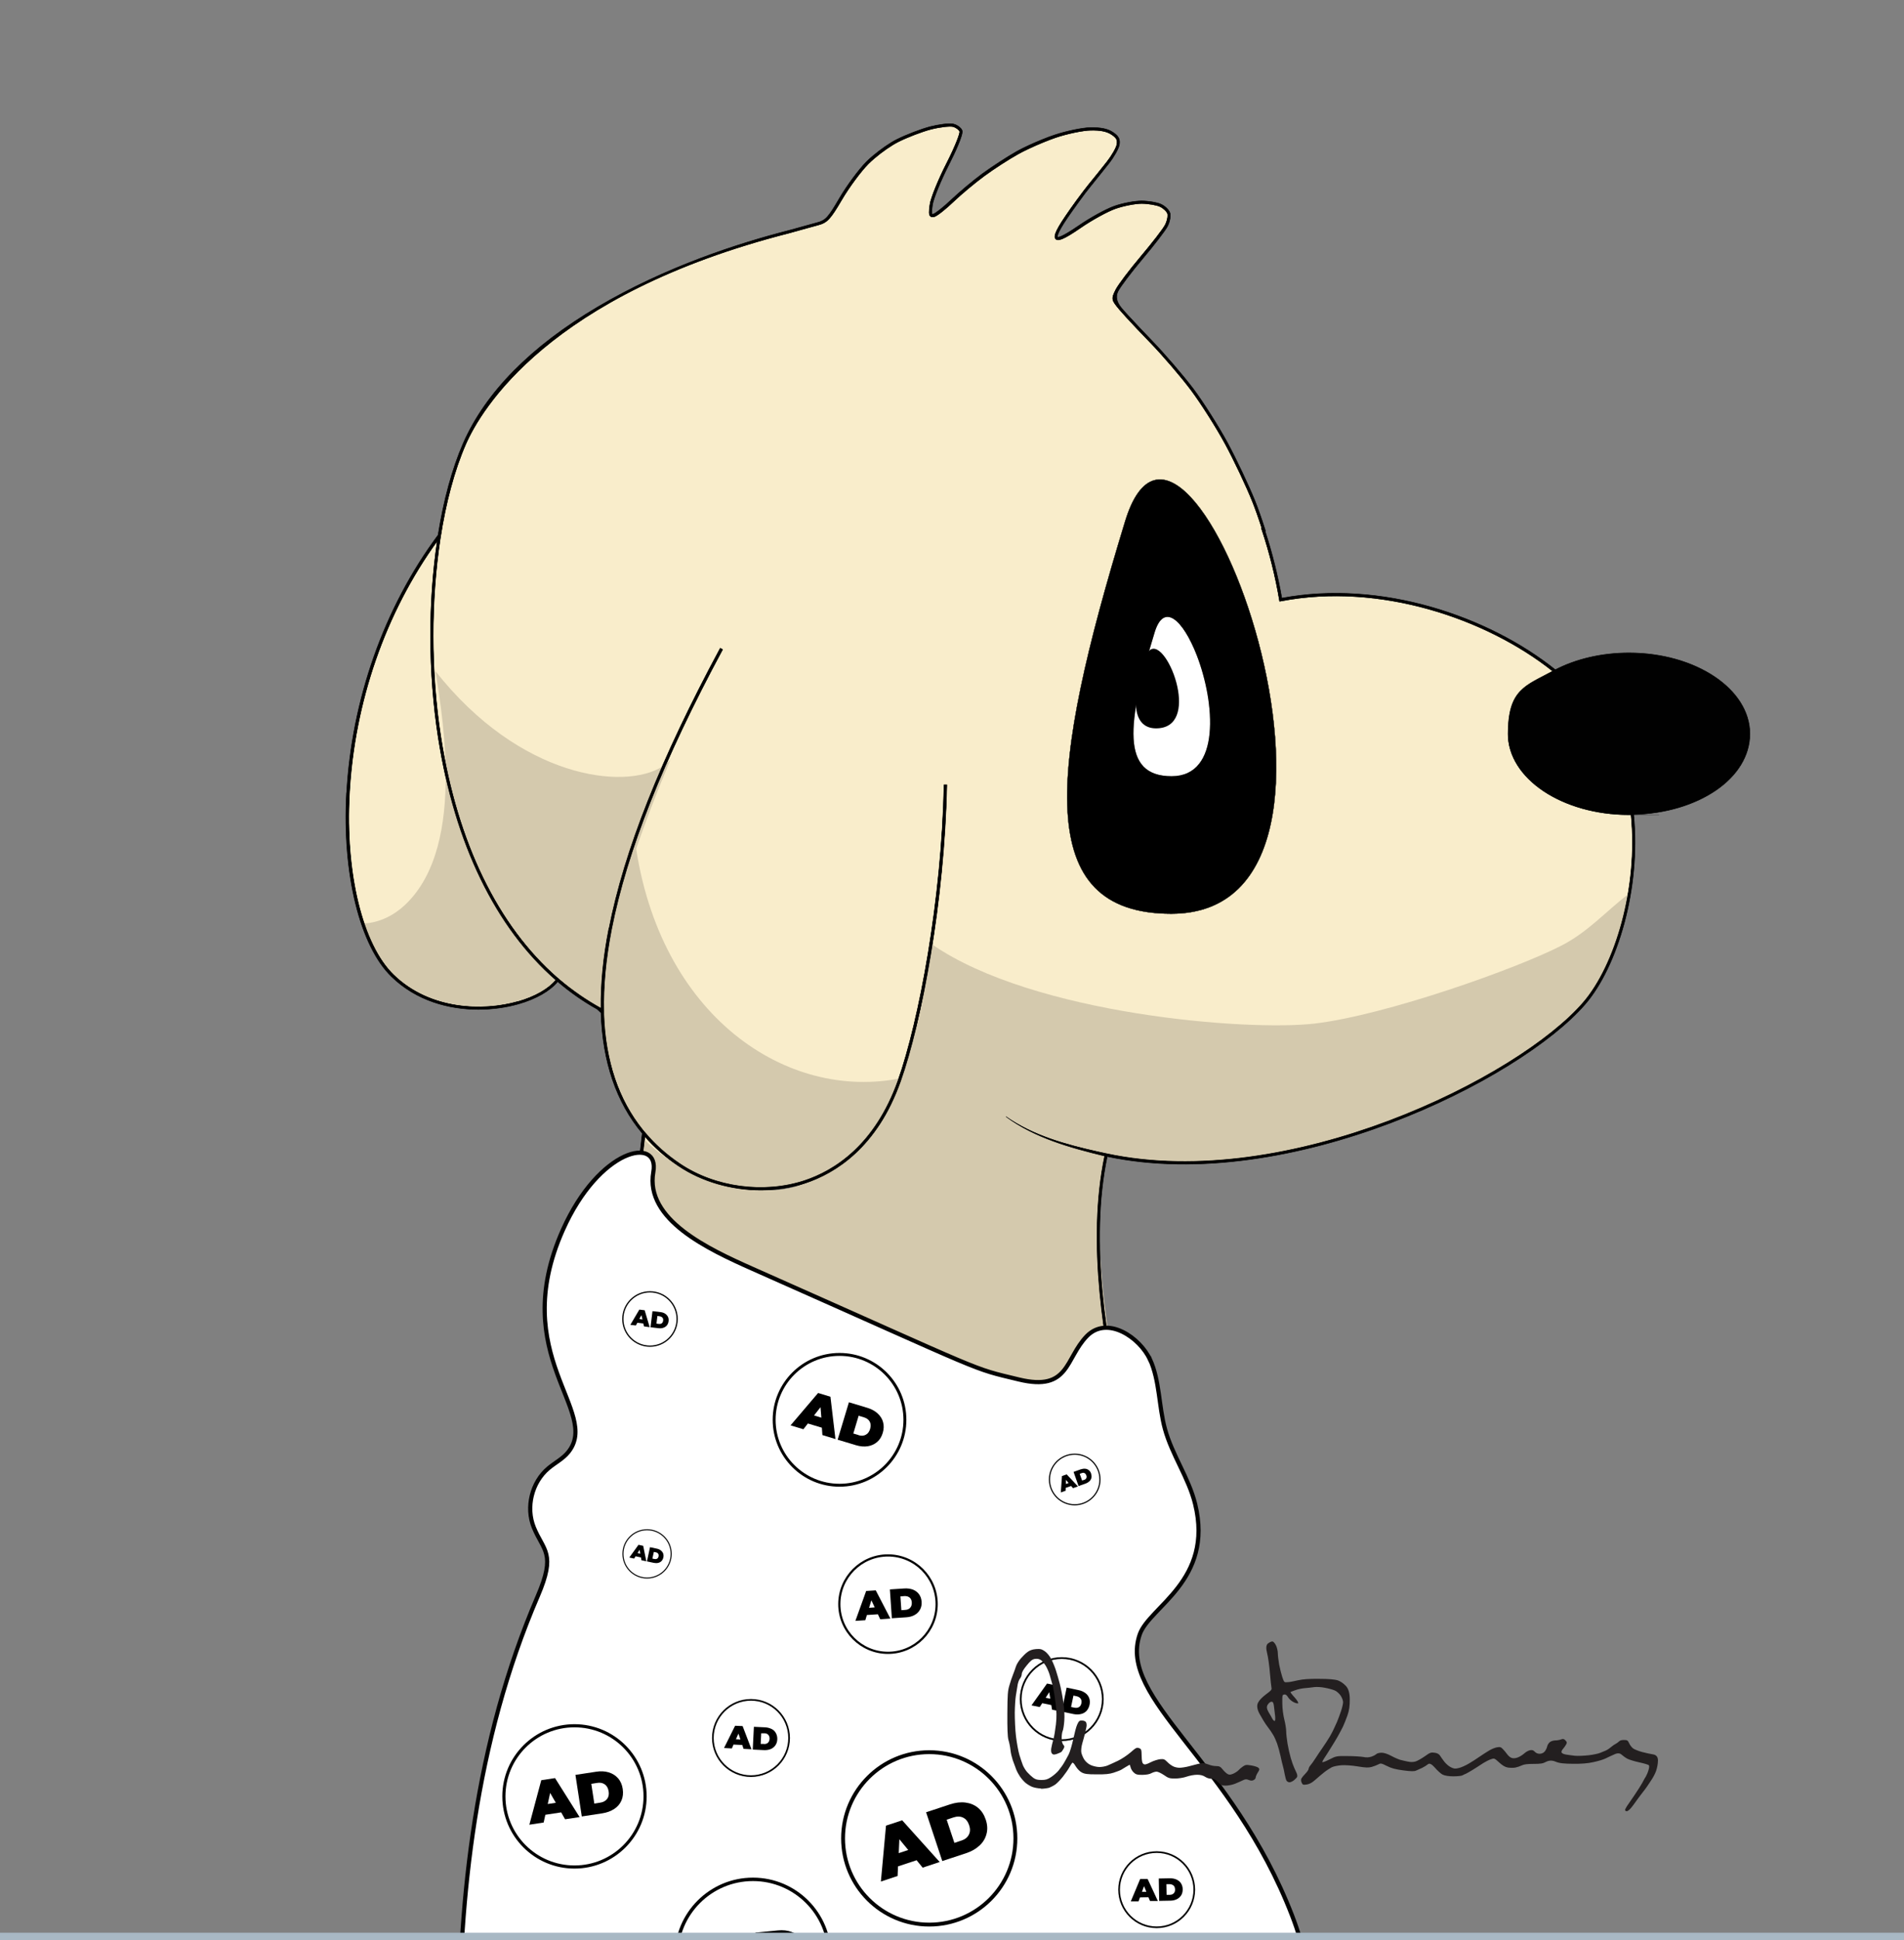 <?xml version="1.0" encoding="UTF-8"?> <svg xmlns="http://www.w3.org/2000/svg" id="Layer_1" version="1.1" viewBox="0 0 1823.2 1856.8"><rect x="0" y="0" width="1823.2" height="1856.8" fill="#808080" stroke="none"/><defs><style> .st0 { stroke-width: 1.8px; } .st0, .st1, .st2, .st3, .st4, .st5, .st6, .st7, .st8, .st9, .st10, .st11, .st12, .st13, .st14, .st15, .st16, .st17, .st18, .st19, .st20, .st21, .st22, .st23, .st24, .st25, .st26, .st27, .st28, .st29, .st30, .st31, .st32, .st33, .st34, .st35, .st36, .st37, .st38, .st39, .st40, .st41, .st42, .st43, .st44, .st45, .st46, .st47, .st48, .st49, .st50, .st51, .st52 { stroke-miterlimit: 10; } .st0, .st1, .st2, .st3, .st4, .st5, .st6, .st7, .st8, .st9, .st10, .st11, .st12, .st13, .st14, .st15, .st16, .st53, .st19, .st20, .st21, .st22, .st23, .st24, .st25, .st26, .st27, .st28, .st29, .st30, .st31, .st32, .st33, .st34, .st35, .st36, .st37, .st38, .st39, .st40, .st41, .st42, .st43, .st44, .st45, .st46, .st47, .st48, .st49, .st50, .st51, .st52 { fill: #fff; } .st0, .st1, .st2, .st3, .st4, .st5, .st6, .st7, .st8, .st9, .st10, .st11, .st12, .st13, .st14, .st15, .st16, .st19, .st20, .st21, .st22, .st23, .st24, .st25, .st26, .st27, .st28, .st29, .st30, .st31, .st32, .st33, .st34, .st35, .st36, .st37, .st38, .st39, .st40, .st41, .st42, .st43, .st44, .st45, .st46, .st47, .st48, .st49, .st50, .st51, .st52 { stroke: #020202; } .st1 { stroke-width: 3.8px; } .st2 { stroke-width: 3.7px; } .st3 { stroke-width: 3.7px; } .st4 { stroke-width: 3px; } .st5 { stroke-width: 2.5px; } .st6 { stroke-width: 2.5px; } .st7 { stroke-width: 2.4px; } .st8 { stroke-width: 2.4px; } .st9 { stroke-width: 2.4px; } .st10 { stroke-width: 3.3px; } .st11 { stroke-width: 4px; } .st12 { stroke-width: 2.8px; } .st13 { stroke-width: 2.7px; } .st14 { stroke-width: 2.7px; } .st15 { stroke-width: 3.4px; } .st16 { stroke-width: 3.5px; } .st17 { fill: #010101; stroke-width: .5px; } .st17, .st18 { stroke: #000; } .st54 { fill: #231f20; fill-rule: evenodd; } .st55 { fill: #d4c9ad; } .st18 { fill: #f9edcb; stroke-width: .2px; } .st19 { stroke-width: 1.1px; } .st20 { stroke-width: 1.2px; } .st21 { stroke-width: 1.2px; } .st22 { stroke-width: 1.2px; } .st23 { stroke-width: 1.5px; } .st24 { stroke-width: 1.5px; } .st25 { stroke-width: 1.5px; } .st26 { stroke-width: 1.7px; } .st27 { stroke-width: 1.7px; } .st28 { stroke-width: 1.3px; } .st29 { stroke-width: 1.3px; } .st30 { stroke-width: 1.4px; } .st31 { stroke-width: 1.3px; } .st32 { stroke-width: 1.4px; } .st33 { stroke-width: 1px; } .st34 { stroke-width: 1px; } .st35 { stroke-width: 1px; } .st36 { stroke-width: 1.6px; } .st37 { stroke-width: 1.6px; } .st38 { stroke-width: 1.6px; } .st39 { stroke-width: 1.2px; } .st40 { stroke-width: 1.2px; } .st41 { stroke-width: 1.2px; } .st42 { stroke-width: 1.2px; } .st43 { stroke-width: 1.3px; } .st56 { fill: #a8b8c4; } .st44 { stroke-width: 2.1px; } .st45 { stroke-width: 2px; } .st46 { stroke-width: 2.4px; } .st47 { stroke-width: 2.3px; } .st48 { stroke-width: 2.3px; } .st49 { stroke-width: 2.3px; } .st50 { stroke-width: 2.3px; } .st51 { stroke-width: 2.2px; } .st52 { stroke-width: 2.1px; } </style></defs><g><g><path class="st18" d="M334.5,759.8c4.7-87.9,34.5-173.7,84.2-242.2-8.7,58.5-8.8,125.9.9,188.3,15.8,101.7,55.2,182.2,112.6,232.1-7,8.5-19.9,15.9-36.3,20.6-33.1,9.4-84.2,8.4-119.1-25.5-29.8-28.9-46.4-96.9-42.3-173.2Z"></path><path class="st18" d="M422.1,705.5c-9.8-63.1-9.5-131.3-.5-190.1,5.3-34.2,13.5-65.2,24.4-90.2,14.3-32.5,78.7-143.1,309.9-202.1,13-3.6,23.9-6.6,27.5-7.6,8.7-2.4,11.7-5.5,22.7-24.3,6.8-11.6,18.1-27,25.3-34.2,1.7-1.7,3.6-3.5,5.9-5.4,7.3-6.2,16.5-12.6,22.9-15.8,8.7-4.4,22.7-9.7,31.4-12,9.2-2.3,18.3-3.2,20.9-2.5,3.1.8,5.9,3.1,6.5,4.7.4,1.7-3.7,13.3-12.6,30.6-7.9,15.3-15,32.9-15.9,39.2-1,6.7-1.1,9.8.4,11.2,1,1,2.4.8,3.5.6,2.8-.6,11.6-7.8,18.4-14.3,7.6-7.2,20.9-18.3,29.7-24.8,8.8-6.5,23.3-15.9,32.3-20.9,5.8-3.2,15.1-7.6,24.4-11.4,4.4-1.8,8.3-3.2,11.6-4.4,10.9-3.7,25.8-6.8,33.4-7,9.2-.3,15.6,1,20.1,4,4.8,3.2,6,5.3,5.2,9.6-.6,3.3-5,10.9-9.5,16.6-4.6,5.9-12.7,16-18,22.4-2.5,3.1-6.3,8.1-11.1,14.6-4.3,5.9-7.9,10.9-10.5,14.9-11.2,16.4-11.1,20.3-9.4,22,2,2,6.9,1,23.8-10.8,10.7-7.4,25.6-15.6,33.3-18.3,7.6-2.7,18.9-4.9,25.1-4.9s14.1,1.3,17.5,2.9c3.2,1.5,6.6,4.6,7.3,6.8.6,2-.1,6.9-2.3,10.9-2,3.9-12.5,17.4-23.3,30.2-10.9,12.9-21.7,27.2-24,31.8-4.5,8.9-4,9.8,3.5,18.8,2.7,3.2,9.2,10.3,17.3,18.9,4,4.2,8.2,8.6,12.3,12.8,12.1,12.4,29.6,32.9,39.1,45.6,9.5,12.7,24.1,35.7,32.6,51.4,8.5,15.7,20.2,40.6,26.2,55.4,2.5,6.3,5.7,15.2,8.9,25.2h-.5l.6,1.7c7.3,22,12.9,44.5,16.7,67l.2,1.3,1.3-.2c94-18.1,196.3,16.3,260.3,67.1-26.1,14.2-42.8,35.8-42.8,60,0,42.7,51.9,77.4,115.8,77.4s1.3,0,2,0c7.2,70.6-15.5,144.5-45.7,179.6-62.1,72.3-282.6,182.2-456.7,144.9h0c-2.8-.6-5.6-1.2-8.3-1.9-30.8-6.9-61.7-15.4-87.9-33.6,0,0,0,0,0,0,0,0,0,0,0,0,0,0,0,0,0,0,27.7,20.4,61.6,29.7,94.5,37.7-34.5,163.5,65.6,399.4,38.7,334.8,5.1,12.2,9.5,22.8,12.4,31.6-41.1,9.3-159.6,9-271.4-.7-137.5-12-226-33.9-242.7-60.2-10.9-17.1,8.9-207.3,22.7-324.3,9.2,10.6,20,20,32.2,28.3,22.4,15.1,50.7,23.1,78.6,23.1s29.1-2.2,42.6-6.6c29.3-9.7,69-34.4,91.4-97.4,20.3-57.2,42-173,44.3-283.9h-1.3s-1.3,0-1.3,0c-2.2,110.6-23.9,226.1-44.1,283.1-22.1,62.1-61,86.4-89.8,95.8-38.8,12.8-85.5,6.4-119-16.2-12.8-8.6-23.8-18.5-33.3-29.7-.4-.5-.8-1-1.2-1.4-.4-.4-.7-.9-1.1-1.3-23.2-28.8-35.6-65.7-37.3-110.4,0-.5,0-1,0-1.5s0-1,0-1.5c-.6-24,1.8-50.2,7.4-78.6,14.5-74.4,49.3-162,106.3-267.8,0,0,0,0,0,0l-1.1-.6h0s-1.1-.6-1.1-.6c-57.1,106.1-92,194-106.6,268.6-5.4,27.4-7.8,52.8-7.5,76.2-14.1-7.6-27.4-16.9-39.8-27.5-.3-.3-.7-.6-1-.9-.3-.3-.7-.5-1-.8-56.9-49.6-95.9-129.4-111.6-230.5ZM1121.6,874.5c222.3,0,14.9-568.6-44.2-375.6-73.1,239-88.7,375.6,44.2,375.6Z"></path><path class="st18" d="M1121.9,742.9c47.4,0,41.5-70.5,24.1-115.6-6.5-16.8-14.6-30.1-22.2-34.9-7.1-4.5-13.7-1.6-18.1,12.7-26.8,87.7-32.5,137.8,16.2,137.8Z"></path><path class="st18" d="M1127.1,621.9c1-2.7,2.2-4.6,3.5-5.8,8.3-7.3,21.9,13.4,26.5,34.9,4.2,19.6,1,39.8-20.4,39.8s-25.7-25.1-9.7-68.9Z"></path><g><path class="st55" d="M1559,855.9c-7.4,42.8-23.5,80.8-42.7,103.1-32.4,37.8-108.1,85.8-197.8,117.7-.5.2-1,.3-1.5.5-81.3,28.3-173.8,44.5-255.4,27,0,.4,0-.4,0,0-.7-.1-1.3-.3-2-.4h0c-2.8-.6-5.6-1.2-8.4-1.9-30.8-6.9-61.7-15.4-87.9-33.6,13.9,10.2,29.2,17.6,45.3,23.5,16,5.9,32.7,10.2,49.2,14.2-15.1,71.8,5.6,183.3,13.5,235.2h0c-1.2,1.6-2.5,3.4-3.9,5.3-78.7,19-402.4-117.8-441.6-179.5-7-11-11.3-25.3-12.9-39.3h0c1.5-12.8,2.9-25.1,4.2-36.7,11.2,10.7,24,20.1,37.8,27.7,0,0,0,0,0,0,11.2,6.2,23,11.2,35.2,14.8,0,0,0,0,.1,0,32.1,9.5,66.1,8.7,95.4-7.2.7-.4,1.4-.8,2.2-1.2h0c5.5-3.2,10.8-7,15.9-11.4,0,0,0,0,0,0,2-1.8,4-3.6,6-5.5,19.5-19.1,30.2-21.9,43.4-51.1,2.6-5.8,10.5-36,12.9-41.9h0c3.5-8.6,6.7-17.3,9.7-25.9,0,0,0,0,0-.1,8.9-25.6,11.5-63.9,17-85.2,97.3,67.1,302.6,83.2,366.5,75.6,67.9-8.1,193.1-52.4,236.4-74.8,25-12.9,42.4-32.7,63.3-48.8Z"></path><path class="st55" d="M577.6,962.4c3.1,198.7,225.1,239.7,285.7,69.4-109.8,22.7-232.3-59.3-255.1-226-18.2,50.5-31.4,103.1-30.6,156.6Z"></path><path class="st55" d="M532.3,937.5c-7,8.5-19.9,15.9-36.2,20.6-33.1,9.4-84.2,8.4-119.1-25.5-11.4-11.1-20.9-28-28-48.8,14.4-.8,28.2-7.7,38.8-17.7,30.8-29,39.1-77.3,39-123.6,18.9,84.3,55.3,151.3,105.6,195.1Z"></path><path class="st55" d="M642.4,726c-13.8,32.9-24.7,61.5-33.2,86.2-13.7,39.6-21.4,69.4-26,91.3-2.6,12.4-4.1,22.2-5.1,30h0c-1.2,9.1-1.7,15.3-2.2,19.2-1.6,10.9,8.4,26.1-30.8-8.1-2.9-2.5,2.3-1,0,0-3.1-2.4-6.1-4.9-9.1-7.4-.3-.3-.7-.6-1-.9s-.7-.6-1-.8c-52.4-45.6-89.6-116.9-107.4-206.8h0c-1.2-34.1-6.4-65.8-9.5-86.2,80.6,102.2,180.5,114.2,217.1,91.2,1.5-.9,2.8-1.9,4.1-2.9,1.1-.9,2.2-1.9,3.1-2.9l1.2-1.8Z"></path></g><path class="st17" d="M331.9,759.7c4.8-90.1,35.9-178,87.6-247.6,5.3-33.3,13.4-63.4,24.1-87.9,21.4-48.7,64.7-92.6,128.7-130.4,65.3-38.6,135.5-61.1,182.9-73.2,13-3.6,23.9-6.6,27.5-7.6,7.9-2.1,10.5-5,21.1-23.2,6.9-11.8,18.4-27.4,25.7-34.8,1.7-1.7,3.7-3.6,6-5.5,7.6-6.4,16.7-12.8,23.4-16.1,8.8-4.4,23.1-9.9,31.9-12.2,7.9-2,18.3-3.5,22.2-2.5,3.7.9,7.3,3.7,8.3,6.2,1.4,3.5-7.3,22.2-12.7,32.7-7.6,14.9-14.8,32.5-15.7,38.4-.3,2.2-1.2,8.2-.4,8.9,0,0,.2.2,1.2,0,1.7-.4,9.2-6.1,17.2-13.7,7.7-7.3,21.1-18.5,29.9-25,8.9-6.5,23.5-16,32.5-21.1,5.8-3.3,15.3-7.7,24.7-11.5,4.4-1.8,8.4-3.3,11.8-4.4,11.1-3.7,26.4-6.9,34.1-7.1,9.8-.2,16.6,1.1,21.6,4.4,5.7,3.7,7.3,6.9,6.3,12.2-.7,3.7-5.2,11.6-10,17.7-4.7,5.9-12.7,16-18,22.5-2.5,3-6.3,8-11,14.5-4.3,5.9-7.8,10.9-10.5,14.8-11.4,16.7-9.7,18.7-9.7,18.7.4.3,3.2.9,20.5-11,10.9-7.5,26.1-15.9,33.9-18.6,7.8-2.8,19.5-5,26-5s14.9,1.4,18.6,3.1c4,1.8,7.8,5.5,8.7,8.4.9,2.9-.1,8.5-2.4,12.9-2.1,4-12.7,17.8-23.6,30.7-10.8,12.8-21.4,26.8-23.7,31.3q-3.8,7.6,3.2,16c2.6,3.2,9.1,10.2,17.2,18.8,4,4.2,8.2,8.6,12.2,12.8,12.1,12.5,29.8,33.1,39.4,45.8,9.6,12.8,24.3,36,32.8,51.7,8.5,15.8,20.3,40.7,26.3,55.6,2.7,6.7,6.1,16.3,9.5,27l.5,1.7h-.4c6.9,21.1,12.3,42.8,16.1,64.4,94.8-17.8,197.8,17.2,261.9,68.5,19.5-10.1,44-16.1,70.5-16.1,63.9,0,115.8,34.7,115.8,77.4s-49.5,75.7-111.3,77.3c7.1,71.3-15.8,145.9-46.2,181.3-62.3,72.5-283.1,182.7-457.9,146-34.3,162.7,65.6,398.2,38.6,333.2,5.4,12.9,10,24,12.9,33.2l.4,1.3-1.4.3c-19.8,4.8-59,7.1-107.4,7.1s-108.8-2.5-166.3-7.5c-65.5-5.7-220.3-23.1-244.6-61.4-11.5-18.1,8.7-211.4,22.6-328.4-24.9-29.8-38-68.4-39.5-115.4h0l-3.8-3.5c-13.3-7.4-25.8-16.2-37.7-26.3-7.3,8.9-20.5,16.5-37.5,21.4-11.2,3.2-24.4,5.2-38.4,5.2-28.2,0-59.4-8.2-83.2-31.4-30.3-29.4-47.2-98.2-43.1-175.2ZM496,958.6c16.4-4.7,29.2-12.1,36.3-20.6-57.5-50-96.8-130.4-112.6-232.1-9.7-62.4-9.6-129.8-.9-188.3-49.7,68.5-79.5,154.3-84.2,242.2-4.1,76.3,12.6,144.3,42.3,173.2,34.9,33.9,86,35,119.1,25.5ZM583.1,889c14.6-74.7,49.4-162.5,106.6-268.6l1.1.6h0s1.1.6,1.1.6c0,0,0,0,0,0-57,105.8-91.7,193.4-106.3,267.8-5.5,28.4-8,54.6-7.4,78.6,0,.5,0,1,0,1.5s0,1,0,1.5c1.6,44.7,14.1,81.6,37.3,110.4.4.4.7.9,1.1,1.3.4.5.8,1,1.2,1.4,9.4,11.2,20.5,21.1,33.3,29.7,33.5,22.6,80.2,28.9,119,16.2,28.8-9.5,67.7-33.8,89.8-95.8,20.2-57,41.9-172.5,44.1-283.1h1.3s1.3,0,1.3,0c-2.2,110.9-24,226.8-44.3,283.9-22.4,63-62.1,87.8-91.4,97.4-13.5,4.5-28,6.6-42.6,6.6-27.9,0-56.2-8-78.6-23.1-12.3-8.3-23-17.7-32.2-28.3-13.8,117-33.6,307.1-22.7,324.3,16.7,26.3,105.1,48.2,242.7,60.2,111.9,9.7,230.3,10,271.4.7-2.9-8.8-7.4-19.4-12.4-31.6,26.9,64.7-73.2-171.3-38.7-334.8-33-8-66.8-17.3-94.5-37.7,0,0,0,0,0,0,0,0,0,0,0,0,0,0,0,0,0,0,26.2,18.3,57.1,26.7,87.9,33.6,2.8.6,5.6,1.2,8.3,1.8h0c174,37.3,394.6-72.6,456.7-144.8,30.1-35.1,52.8-109,45.7-179.6-.7,0-1.3,0-2,0-63.9,0-115.8-34.7-115.8-77.4s16.7-45.8,42.8-60c-63.9-50.8-166.2-85.2-260.3-67.1l-1.3.2-.2-1.3c-3.8-22.5-9.4-45-16.7-67l-.6-1.7h.5c-3.2-10-6.4-18.9-8.9-25.2-5.9-14.8-17.7-39.7-26.2-55.4-8.5-15.7-23.1-38.7-32.6-51.4-9.5-12.7-27.1-33.2-39.1-45.6-4.1-4.2-8.3-8.6-12.3-12.8-8.2-8.6-14.6-15.7-17.3-18.9-7.5-9-8-9.9-3.5-18.8,2.3-4.6,13.1-18.9,24-31.8,10.8-12.8,21.3-26.3,23.3-30.2,2.1-4,2.9-8.9,2.3-10.9-.7-2.2-4-5.3-7.3-6.8-3.4-1.5-11.4-2.9-17.5-2.9s-17.5,2.2-25.1,4.9c-7.6,2.7-22.6,10.9-33.3,18.3-17,11.7-21.8,12.8-23.8,10.8-1.8-1.8-1.8-5.6,9.4-22,2.7-4,6.2-9,10.5-14.9,4.8-6.5,8.6-11.5,11.1-14.6,5.3-6.5,13.4-16.5,18-22.4,4.5-5.7,8.9-13.3,9.5-16.6.8-4.3-.3-6.4-5.2-9.6-4.5-3-10.9-4.2-20.1-4-7.5.2-22.5,3.3-33.4,7-3.3,1.1-7.2,2.6-11.6,4.4-9.3,3.8-18.6,8.1-24.4,11.4-9,5-23.5,14.4-32.3,20.9-8.8,6.4-22.1,17.5-29.7,24.8-6.8,6.5-15.6,13.7-18.4,14.3-1.1.2-2.5.4-3.5-.6-1.5-1.4-1.4-4.5-.4-11.2.9-6.3,8.1-23.9,15.9-39.2,8.8-17.3,13-28.9,12.6-30.6-.6-1.6-3.4-3.9-6.5-4.7-2.7-.7-11.7.2-20.9,2.5-8.6,2.2-22.7,7.6-31.4,12-6.4,3.2-15.6,9.5-22.9,15.8-2.2,1.9-4.2,3.7-5.9,5.4-7.2,7.3-18.5,22.6-25.3,34.2-11,18.8-14,22-22.7,24.3-3.6,1-14.5,3.9-27.5,7.6-231.2,59-295.7,169.6-309.9,202.1-10.9,25-19.2,56-24.4,90.2-9,58.8-9.3,127,.5,190.1,15.7,101.1,54.7,180.9,111.6,230.5.3.3.7.6,1,.8.3.3.7.6,1,.9,12.5,10.6,25.8,19.8,39.8,27.5-.3-23.4,2.1-48.8,7.5-76.2Z"></path><path class="st18" d="M1121.6,874.5c-132.9,0-117.3-136.6-44.2-375.6,59-193,266.5,375.6,44.2,375.6ZM1121.9,742.9c47.4,0,41.5-70.5,24.1-115.6-6.5-16.8-14.6-30.1-22.2-34.9-7.1-4.5-13.7-1.6-18.1,12.7-26.8,87.7-32.5,137.8,16.2,137.8Z"></path></g><g><path class="st53" d="M1121.9,742.9c47.4,0,41.5-70.5,24.1-115.6-6.5-16.8-14.6-30.1-22.2-34.9-7.1-4.5-13.7-1.6-18.1,12.7-26.8,87.7-32.5,137.8,16.2,137.8Z"></path><path d="M1097.4,628.2c1-2.7,2.2-4.6,3.5-5.8,8.3-7.3,21.9,13.4,26.5,34.9,4.2,19.6,1,39.8-20.4,39.8s-25.7-25.1-9.7-68.9Z"></path><path d="M1121.6,874.5c-132.9,0-117.3-136.6-44.2-375.6,59-193,266.5,375.6,44.2,375.6ZM1121.9,742.9c47.4,0,41.5-70.5,24.1-115.6-6.5-16.8-14.6-30.1-22.2-34.9-7.1-4.5-13.7-1.6-18.1,12.7-26.8,87.7-32.5,137.8,16.2,137.8Z"></path></g></g><g><path class="st11" d="M1101.2,1301c9.4,20.7,8.3,44.7,14.3,66.6,6.8,24.9,22.7,46.7,28.9,71.8,18,73.3-43.7,98.3-53,124.8-21.6,61.7,88.4,120.4,145.9,269.3,45.1,116.6,13.2,248.7,37,371.4,13.5,69.5,44.6,134.9,55.1,204.9,13.5,90.1-8.1,181.2-15.4,272-8,99.5,6.8,0,12.7,554.3,1.3,118.5,1.9,240.4-40.7,351-12.1,31.5-24.4,41.3-67.9,38.2-440.2-31.9-548.2-101.1-681.1-171.8-45.7-24.3-60.7-39.8-63.2-113.4-34.7-1001.3-37.4-1002-28.1-1092.7,12.5-122.2-52.1-438.2,69.3-719.9,17.7-41.1,5.3-43.2-3.8-65.5-7.9-19.3-2-43.3,13.9-56.7,6.3-5.3,13.9-9.1,19-15.4,31.7-39.1-58.8-92.4-5.1-212.8,34.9-78.2,92.8-90.2,86.6-55.4-8.1,45.6,52.5,73.8,94.8,92.6,230.4,102.2,207.7,94.5,255.3,106,48.4,11.7,44.1-20,65-41.5,19.7-20.2,51,1.6,60.4,22.3Z"></path><g><g><circle class="st1" cx="857.7" cy="3135.1" r="86.1"></circle><g><path d="M835.4,3146.9l-19-4.6-5.5,7.9-17.1-4.2,33.9-44.6,16.5,4,9.7,55.2-17.4-4.2-1.2-9.5ZM833.7,3133.7l-1.8-13.7-7.9,11.4,9.7,2.4Z"></path><path d="M868.8,3111.4l24.6,6c5.6,1.3,10.2,3.6,14,6.6,3.8,3.1,6.4,6.7,7.8,11.1,1.4,4.3,1.6,9,.3,14.1s-3.5,9.2-6.8,12.4c-3.3,3.2-7.3,5.3-12,6.3-4.7,1-9.9.8-15.5-.5l-24.6-6,12.1-49.9ZM883.8,3154c3.6.9,6.8.5,9.4-1,2.7-1.5,4.5-4.2,5.4-7.9s.5-6.9-1.1-9.5-4.3-4.3-7.9-5.2l-7.1-1.7-5.7,23.7,7.1,1.7Z"></path></g></g><g><circle class="st33" cx="975.2" cy="2122.7" r="23.5"></circle><g><path d="M969.1,2126l-5.2-1.2-1.5,2.2-4.7-1.1,9.1-12.3,4.5,1,2.9,15-4.8-1.1-.4-2.6ZM968.6,2122.4l-.5-3.7-2.1,3.1,2.7.6Z"></path><path d="M978.1,2116.2l6.7,1.5c1.5.3,2.8.9,3.8,1.7s1.8,1.8,2.2,3c.4,1.2.5,2.5.1,3.8s-.9,2.5-1.8,3.4c-.9.9-2,1.5-3.3,1.8s-2.7.3-4.2,0l-6.7-1.5,3.1-13.7ZM982.3,2127.7c1,.2,1.8.1,2.6-.3.7-.4,1.2-1.2,1.4-2.2s.1-1.9-.3-2.6-1.2-1.2-2.2-1.4l-1.9-.4-1.5,6.5,1.9.4Z"></path></g></g><g><circle class="st21" cx="622.4" cy="1262.4" r="26"></circle><g><path d="M616.1,1266.7l-5.8-.7-1.4,2.6-5.3-.6,8.6-14.6,5.1.6,4.8,16.2-5.4-.7-.7-2.8ZM615.2,1262.8l-1-4.1-2,3.7,3,.4Z"></path><path d="M624.9,1254.9l7.6.9c1.7.2,3.2.7,4.4,1.5s2.1,1.8,2.7,3c.6,1.2.8,2.7.6,4.2s-.7,2.9-1.6,4c-.9,1.1-2,1.8-3.4,2.3s-2.9.6-4.7.4l-7.6-.9,1.9-15.4ZM630.9,1267.1c1.1.1,2,0,2.8-.6.7-.6,1.2-1.4,1.3-2.6s0-2.1-.7-2.8-1.4-1.1-2.6-1.3l-2.2-.3-.9,7.3,2.2.3Z"></path></g></g><g><circle class="st3" cx="889.8" cy="1759.5" r="82.5"></circle><g><path d="M877.7,1780.4l-17.8,5.9-.4,9.2-16,5.3,4.9-53.5,15.5-5.1,35.9,39.9-16.3,5.4-5.8-7.1ZM869.6,1770.5l-8.4-10.2-.6,13.3,9.1-3Z"></path><path d="M886.8,1734.5l23-7.6c5.2-1.7,10.1-2.3,14.7-1.7s8.6,2.2,12,5c3.4,2.8,5.8,6.6,7.4,11.3s1.9,9.3.8,13.5c-1,4.2-3.2,8-6.6,11.2-3.4,3.2-7.6,5.7-12.8,7.4l-23,7.6-15.5-46.7ZM920.6,1761.6c3.4-1.1,5.8-3,7.1-5.6,1.4-2.6,1.5-5.7.3-9.2s-3.1-5.9-5.8-7.2-5.7-1.3-9.1-.2l-6.6,2.2,7.4,22.2,6.6-2.2Z"></path></g></g><g><circle class="st22" cx="1176.4" cy="2186.4" r="27.4"></circle><g><path d="M1171.9,2193l-6,1.5-.4,3-5.4,1.4,2.9-17.6,5.3-1.3,10.9,14.1-5.5,1.4-1.8-2.5ZM1169.5,2189.5l-2.5-3.6-.5,4.4,3.1-.8Z"></path><path d="M1176.1,2178l7.8-2c1.8-.4,3.4-.5,4.9-.2s2.8,1,3.8,2c1,1,1.8,2.3,2.2,3.9s.4,3.1,0,4.5c-.4,1.4-1.3,2.6-2.5,3.5s-2.7,1.7-4.4,2.1l-7.8,2-4-15.9ZM1186.6,2187.8c1.1-.3,2-.8,2.5-1.7.5-.8.6-1.8.3-3s-.9-2-1.7-2.5-1.9-.6-3-.3l-2.2.6,1.9,7.5,2.2-.6Z"></path></g></g><g><circle class="st0" cx="918.1" cy="3501" r="40.9"></circle><g><path d="M910.2,3510.1l-9.2,1.2-1.1,4.4-8.3,1.1,7.4-25.6,8-1.1,13.8,22.8-8.4,1.1-2.2-4ZM907.2,3504.5l-3.2-5.8-1.5,6.4,4.7-.6Z"></path><path d="M918.9,3488.6l11.9-1.6c2.7-.4,5.1-.2,7.3.5s4,1.9,5.4,3.6c1.4,1.7,2.2,3.7,2.6,6.2s0,4.7-.9,6.7c-.9,2-2.3,3.6-4.2,4.8s-4.2,2.1-6.9,2.4l-11.9,1.6-3.2-24.2ZM932.9,3504.9c1.8-.2,3.1-.9,4-2.1.9-1.1,1.3-2.6,1-4.4s-1-3.2-2.1-4-2.7-1.2-4.4-.9l-3.4.5,1.5,11.5,3.4-.5Z"></path></g></g><g><circle class="st42" cx="529.3" cy="2364.2" r="28"></circle><g><path d="M525.1,2371.2l-6.1,1.9-.2,3.1-5.5,1.7,2-18.1,5.3-1.6,11.9,13.8-5.6,1.7-1.9-2.5ZM522.4,2367.8l-2.8-3.5-.3,4.5,3.1-1Z"></path><path d="M528.5,2355.7l7.9-2.4c1.8-.5,3.5-.7,5-.5s2.9.8,4,1.8c1.1,1,1.9,2.3,2.4,3.9s.6,3.2.2,4.6c-.4,1.4-1.2,2.7-2.3,3.8s-2.6,1.9-4.4,2.4l-7.9,2.4-4.9-16ZM539.8,2365.1c1.2-.4,2-1,2.5-1.9.5-.9.5-1.9.2-3.1s-1-2-1.9-2.5-1.9-.5-3.1-.1l-2.3.7,2.3,7.6,2.3-.7Z"></path></g></g><g><circle class="st6" cx="803" cy="2974.2" r="55.8"></circle><g><path d="M789.9,2983.9l-12.6-1.1-2.7,5.6-11.4-1,17.4-31.9,11,1,11.6,34.4-11.6-1-1.7-6ZM787.5,2975.6l-2.5-8.6-4,8.1,6.4.6Z"></path><path d="M807.8,2957.9l16.3,1.4c3.7.3,6.9,1.3,9.6,2.9s4.7,3.7,6.1,6.3c1.3,2.6,1.9,5.6,1.6,9s-1.3,6.3-3.1,8.6c-1.8,2.4-4.1,4.1-7.1,5.2-2.9,1.1-6.3,1.5-10,1.2l-16.3-1.4,2.9-33.2ZM821.6,2983.7c2.4.2,4.4-.3,5.9-1.6,1.6-1.2,2.4-3.1,2.7-5.6s-.3-4.5-1.6-6-3.2-2.4-5.6-2.6l-4.7-.4-1.4,15.7,4.7.4Z"></path></g></g><g><circle class="st30" cx="562.5" cy="3306.9" r="31"></circle><g><path d="M556.6,3313.8l-7,1-.8,3.4-6.3.9,5.5-19.4,6.1-.8,10.5,17.2-6.4.9-1.7-3ZM554.2,3309.6l-2.4-4.4-1.1,4.9,3.6-.5Z"></path><path d="M563.1,3297.5l9-1.2c2-.3,3.9-.2,5.6.4s3,1.4,4.1,2.7c1.1,1.3,1.7,2.8,2,4.7s0,3.6-.6,5.1c-.7,1.5-1.7,2.7-3.2,3.7s-3.2,1.6-5.3,1.9l-9,1.2-2.5-18.3ZM573.7,3309.8c1.3-.2,2.3-.7,3-1.6.7-.9.9-2,.8-3.4s-.7-2.4-1.6-3-2-.9-3.3-.7l-2.6.4,1.2,8.7,2.6-.4Z"></path></g></g><g><circle class="st20" cx="1044" cy="3369.9" r="26.5"></circle><g><path d="M1037.6,3374.2l-6-.8-1.4,2.6-5.4-.7,8.9-14.8,5.2.7,4.8,16.6-5.5-.7-.7-2.9ZM1036.6,3370.2l-1-4.1-2,3.7,3,.4Z"></path><path d="M1046.6,3362.2l7.7,1c1.7.2,3.2.7,4.5,1.6s2.2,1.8,2.8,3.1c.6,1.3.8,2.7.6,4.3s-.8,2.9-1.7,4c-.9,1.1-2,1.9-3.5,2.3s-3,.6-4.7.4l-7.7-1,2-15.7ZM1052.6,3374.8c1.1.1,2.1,0,2.8-.6.8-.6,1.2-1.4,1.4-2.6s0-2.1-.7-2.9-1.5-1.2-2.6-1.3l-2.2-.3-1,7.4,2.2.3Z"></path></g></g><g><circle class="st16" cx="889.9" cy="2514.5" r="78.6"></circle><g><path d="M869.7,2525.6l-17.4-3.9-4.8,7.3-15.7-3.5,30.2-41.4,15.2,3.4,9.9,50.3-16-3.5-1.3-8.7ZM867.9,2513.6l-1.9-12.5-7,10.5,8.9,2Z"></path><path d="M899.7,2492.6l22.6,5c5.1,1.1,9.4,3.1,12.9,5.8,3.5,2.7,5.9,6,7.3,10,1.4,3.9,1.6,8.2.5,12.9s-3,8.5-5.9,11.5c-2.9,3-6.5,4.9-10.9,5.9s-9,.9-14.1-.2l-22.6-5,10.2-45.8ZM914.1,2531.2c3.3.7,6.2.4,8.6-1.1,2.4-1.5,4-3.9,4.8-7.4s.4-6.3-1.2-8.7-4-3.9-7.3-4.6l-6.5-1.4-4.8,21.7,6.5,1.4Z"></path></g></g><g><circle class="st32" cx="672.5" cy="2877.2" r="31.8"></circle><g><path d="M665.4,2883.2l-7.2-.2-1.3,3.3h-6.5c0-.1,8.7-19,8.7-19h6.3c0,.1,7.9,19.3,7.9,19.3h-6.6c0-.1-1.2-3.5-1.2-3.5ZM663.7,2878.6l-1.7-4.8-1.9,4.7h3.7Z"></path><path d="M674.6,2867.7l9.4.2c2.1,0,4,.5,5.6,1.3s2.8,1.9,3.7,3.4c.9,1.4,1.3,3.1,1.2,5.1s-.5,3.6-1.5,5c-.9,1.4-2.2,2.5-3.8,3.2s-3.5,1.1-5.6,1l-9.4-.2.4-19ZM683.4,2881.9c1.4,0,2.5-.3,3.3-1.1.8-.8,1.3-1.9,1.3-3.3s-.4-2.5-1.2-3.4-1.9-1.2-3.3-1.3h-2.7c0,0-.2,8.9-.2,8.9h2.7Z"></path></g></g><g><circle class="st45" cx="706.6" cy="3438.2" r="45.3"></circle><g><path d="M696.9,3447.3l-10.3.4-1.6,4.8-9.3.3,10.8-27.5,9-.3,12.8,26.6-9.4.3-2-4.6ZM694.2,3440.9l-2.9-6.7-2.4,6.9,5.3-.2Z"></path><path d="M708.8,3424.6l13.3-.5c3-.1,5.7.3,8,1.4s4.2,2.5,5.5,4.5c1.3,2,2.1,4.4,2.2,7.1s-.5,5.2-1.7,7.3c-1.2,2.1-2.9,3.7-5.2,4.9s-4.9,1.8-7.9,1.9l-13.3.5-1-27ZM722.5,3444c2,0,3.5-.7,4.6-1.9,1.1-1.2,1.7-2.8,1.6-4.8s-.7-3.6-1.9-4.7-2.8-1.6-4.8-1.5h-3.8c0,.1.5,13,.5,13h3.8Z"></path></g></g><g><circle class="st24" cx="541.7" cy="2135.9" r="33.5"></circle><g><path d="M533.2,2140.9l-7.5-1.4-2,3.2-6.7-1.3,12.4-18,6.5,1.3,4.8,21.3-6.8-1.3-.7-3.7ZM532.3,2135.8l-1-5.3-2.9,4.6,3.8.7Z"></path><path d="M545.6,2126.5l9.7,1.9c2.2.4,4,1.2,5.6,2.3s2.6,2.5,3.2,4.2c.6,1.7.8,3.5.4,5.5s-1.2,3.7-2.4,5c-1.2,1.3-2.7,2.2-4.6,2.7s-3.8.5-6,0l-9.7-1.9,3.8-19.6ZM552.2,2142.8c1.4.3,2.6,0,3.6-.6,1-.6,1.7-1.7,1.9-3.2s0-2.7-.6-3.7-1.8-1.6-3.2-1.9l-2.8-.5-1.8,9.3,2.8.5Z"></path></g></g><g><circle class="st26" cx="888" cy="2804.3" r="38.8"></circle><g><path d="M879.5,2811.8h-8.8s-1.6,4-1.6,4h-7.9s10.1-23.1,10.1-23.1h7.7s10.1,23.2,10.1,23.2h-8.1s-1.5-4-1.5-4ZM877.3,2806.2l-2.2-5.8-2.3,5.8h4.5Z"></path><path d="M890.4,2792.7h11.4c2.6,0,4.9.5,6.8,1.4s3.5,2.3,4.6,4c1.1,1.7,1.6,3.8,1.6,6.1s-.6,4.4-1.6,6.1c-1.1,1.7-2.6,3.1-4.6,4s-4.2,1.4-6.8,1.4h-11.4s0-23.1,0-23.1ZM901.4,2809.8c1.7,0,3-.5,4-1.4,1-1,1.5-2.3,1.5-4s-.5-3.1-1.5-4-2.3-1.4-4-1.4h-3.3s0,11,0,11h3.3Z"></path></g></g><g><circle class="st31" cx="673.2" cy="3155.9" r="30"></circle><g><path d="M665.1,3159.4l-6.5-2.1-2.1,2.6-5.8-1.9,13-14.6,5.6,1.9,1.9,19.5-5.9-1.9-.2-3.3ZM664.9,3154.8l-.2-4.8-3.1,3.7,3.3,1.1Z"></path><path d="M677.7,3148l8.4,2.8c1.9.6,3.5,1.5,4.7,2.7s2,2.5,2.4,4.1c.4,1.5.3,3.2-.3,4.9s-1.5,3.1-2.7,4.1c-1.2,1-2.7,1.6-4.4,1.8s-3.5,0-5.4-.6l-8.4-2.8,5.6-17ZM681.8,3163.2c1.2.4,2.3.4,3.3,0,1-.5,1.7-1.3,2.1-2.6s.4-2.4-.1-3.3-1.4-1.6-2.6-2l-2.4-.8-2.7,8.1,2.4.8Z"></path></g></g><g><circle class="st29" cx="1219.4" cy="3018.4" r="29.9"></circle><g><path d="M1214.5,3025.7l-6.5,1.7-.4,3.3-5.9,1.6,2.9-19.2,5.7-1.5,12.1,15.2-6,1.6-2-2.7ZM1211.8,3021.9l-2.8-3.9-.5,4.8,3.3-.9Z"></path><path d="M1218.8,3009.3l8.5-2.3c1.9-.5,3.7-.6,5.4-.3s3.1,1,4.2,2.1c1.2,1.1,2,2.5,2.4,4.3s.5,3.4,0,4.9c-.5,1.5-1.3,2.8-2.6,3.9s-2.9,1.9-4.8,2.4l-8.5,2.3-4.6-17.2ZM1230.5,3019.8c1.2-.3,2.1-1,2.7-1.9.6-.9.7-2,.3-3.3s-1-2.2-1.9-2.7-2-.6-3.3-.3l-2.4.6,2.2,8.2,2.4-.6Z"></path></g></g><g><circle class="st19" cx="1029.1" cy="1416" r="24.2"></circle><g><path d="M1025.7,1422.2l-5.2,1.8v2.7c0,0-4.7,1.7-4.7,1.7l1.1-15.7,4.5-1.6,10.8,11.5-4.7,1.7-1.8-2ZM1023.2,1419.3l-2.5-2.9v3.9c-.1,0,2.5-.9,2.5-.9Z"></path><path d="M1028.1,1408.7l6.7-2.4c1.5-.5,2.9-.7,4.3-.6s2.5.6,3.5,1.4c1,.8,1.8,1.9,2.2,3.3s.6,2.7.3,4c-.3,1.2-.9,2.4-1.9,3.3s-2.2,1.7-3.7,2.2l-6.7,2.4-4.8-13.6ZM1038.1,1416.4c1-.3,1.7-.9,2.1-1.7.4-.8.4-1.7,0-2.7s-.9-1.7-1.7-2.1-1.7-.4-2.7,0l-1.9.7,2.3,6.4,1.9-.7Z"></path></g></g><g><circle class="st2" cx="548.5" cy="2575.9" r="83.8"></circle><g><path d="M529.1,2591.1l-19-1.2-3.9,8.5-17.1-1.1,25-48.6,16.5,1,18.7,51.3-17.4-1.1-2.8-8.9ZM525.2,2578.6l-4.1-12.9-5.6,12.3,9.7.6Z"></path><path d="M555.2,2551.3l24.6,1.6c5.6.4,10.4,1.7,14.5,4,4.1,2.3,7.3,5.4,9.4,9.3,2.1,3.9,3,8.4,2.7,13.5s-1.8,9.4-4.4,13.1c-2.6,3.6-6.1,6.3-10.5,8-4.4,1.8-9.4,2.5-14.9,2.1l-24.6-1.6,3.2-49.9ZM576.8,2589.6c3.6.2,6.6-.6,8.9-2.6,2.3-1.9,3.6-4.8,3.8-8.5s-.7-6.7-2.7-8.9-4.9-3.4-8.5-3.7l-7.1-.4-1.5,23.7,7.1.4Z"></path></g></g><g><circle class="st13" cx="755.3" cy="2072.6" r="61.6"></circle><g><path d="M742,2084.8l-14,.3-2.3,6.5-12.6.3,15.3-37.1,12.2-.3,16.9,36.4-12.8.3-2.6-6.4ZM738.4,2076l-3.8-9.2-3.4,9.3,7.1-.2Z"></path><path d="M758.6,2054.1l18.1-.4c4.1,0,7.7.6,10.9,2s5.7,3.5,7.4,6.2c1.8,2.7,2.7,6,2.8,9.7s-.7,7-2.4,9.8c-1.7,2.8-4.1,5-7.2,6.5-3.1,1.6-6.7,2.4-10.8,2.5l-18.1.4-.8-36.8ZM776.8,2080.8c2.7,0,4.8-.9,6.3-2.4,1.6-1.6,2.3-3.7,2.2-6.5s-.9-4.9-2.5-6.4-3.8-2.2-6.4-2.1h-5.2c0,.1.4,17.6.4,17.6h5.2Z"></path></g></g><g><circle class="st12" cx="803.9" cy="1358.9" r="62.6"></circle><g><path d="M787.2,1366.5l-13.6-4.1-4.3,5.5-12.3-3.7,26.4-31,11.8,3.6,4.8,40.5-12.5-3.8-.5-7ZM786.5,1356.8l-.8-10-6.2,7.9,6.9,2.1Z"></path><path d="M812.9,1342.1l17.6,5.3c4,1.2,7.3,3,9.9,5.4s4.4,5.2,5.2,8.3c.9,3.2.8,6.6-.3,10.3s-2.9,6.6-5.4,8.7c-2.5,2.2-5.5,3.5-9,4.1-3.5.5-7.2.2-11.2-1l-17.6-5.3,10.8-35.8ZM822.1,1373.6c2.6.8,4.9.7,6.9-.4,2-1,3.4-2.9,4.2-5.6s.7-5-.4-7-2.9-3.3-5.5-4.1l-5.1-1.5-5.1,17,5.1,1.5Z"></path></g></g><g><circle class="st27" cx="1016.7" cy="1626.2" r="39.3"></circle><g><path d="M1006.7,1631.9l-8.7-1.8-2.4,3.7-7.9-1.6,14.9-20.9,7.6,1.6,5.2,25.1-8-1.7-.7-4.3ZM1005.7,1625.8l-1-6.2-3.4,5.3,4.5.9Z"></path><path d="M1021.5,1615.2l11.3,2.4c2.6.5,4.7,1.5,6.5,2.8s3,3,3.7,4.9c.7,2,.8,4.1.3,6.4s-1.5,4.3-2.9,5.8c-1.4,1.5-3.2,2.5-5.4,3s-4.5.5-7.1,0l-11.3-2.4,4.8-23ZM1028.9,1634.4c1.7.3,3.1.2,4.3-.6,1.2-.7,2-2,2.3-3.7s.1-3.2-.7-4.3-2-1.9-3.7-2.3l-3.2-.7-2.3,10.9,3.2.7Z"></path></g></g><g><circle class="st5" cx="1228" cy="2601.3" r="56.8"></circle><g><path d="M1213.2,2609.1l-12.5-3.1-3.6,5.2-11.3-2.8,22.5-29.4,10.9,2.7,6.3,36.4-11.5-2.8-.8-6.3ZM1212.1,2600.3l-1.2-9.1-5.2,7.5,6.4,1.6Z"></path><path d="M1235.4,2585.7l16.2,4c3.7.9,6.7,2.4,9.2,4.4s4.2,4.5,5.1,7.3c.9,2.9,1,6,.2,9.3-.8,3.4-2.3,6.1-4.5,8.2-2.2,2.1-4.8,3.5-7.9,4.1s-6.5.5-10.2-.4l-16.2-4,8.1-32.9ZM1245.1,2613.8c2.4.6,4.5.4,6.2-.6,1.8-1,2.9-2.8,3.6-5.2s.4-4.6-.7-6.3-2.8-2.9-5.2-3.5l-4.7-1.1-3.8,15.6,4.7,1.1Z"></path></g></g><g><circle class="st50" cx="1226.2" cy="3211.1" r="52"></circle><g><path d="M1214.4,3220.9l-11.8-.4-2.2,5.3-10.6-.3,14.5-30.6,10.3.3,12.6,31.5-10.8-.3-1.9-5.5ZM1211.8,3213.2l-2.8-7.9-3.3,7.7,6,.2Z"></path><path d="M1229.8,3195.7l15.3.5c3.5.1,6.5.8,9.1,2.2s4.6,3.2,6,5.6c1.4,2.4,2,5.2,1.9,8.3s-.9,5.9-2.5,8.2c-1.5,2.3-3.6,4-6.3,5.2s-5.8,1.7-9.2,1.6l-15.3-.5,1-31ZM1244,3219c2.2,0,4.1-.5,5.4-1.8,1.4-1.2,2.1-3,2.2-5.4s-.5-4.2-1.9-5.5-3.1-2-5.3-2.1h-4.4c0-.1-.5,14.6-.5,14.6h4.4Z"></path></g></g><g><circle class="st9" cx="539.3" cy="1935.8" r="54.8"></circle><g><path d="M529.9,1948.8l-12.1,2.7-.9,6-10.9,2.5,6.7-35.1,10.6-2.4,21.2,28.7-11.1,2.5-3.4-5.1ZM525.2,1941.8l-4.9-7.3-1.3,8.7,6.2-1.4Z"></path><path d="M538.9,1919.1l15.7-3.6c3.6-.8,6.8-.9,9.8-.2s5.5,2,7.6,4.1c2,2.1,3.4,4.7,4.2,8s.6,6.2-.3,9c-1,2.7-2.7,5.1-5.1,7s-5.4,3.3-9,4.1l-15.7,3.6-7.2-31.9ZM559.5,1939.2c2.3-.5,4-1.6,5.1-3.2,1.1-1.6,1.4-3.7.8-6s-1.7-4.1-3.3-5.1-3.7-1.3-6-.7l-4.5,1,3.4,15.1,4.5-1Z"></path></g></g><g><circle class="st48" cx="1228.6" cy="2803.2" r="51.2"></circle><g><path d="M1216.1,2811.6l-11.5-1.6-2.7,5-10.4-1.4,17.3-28.5,10,1.4,9.1,32.1-10.6-1.4-1.3-5.6ZM1214.3,2803.8l-1.9-8-4,7.2,5.9.8Z"></path><path d="M1233.7,2788.5l14.9,2c3.4.5,6.3,1.5,8.7,3s4.2,3.6,5.3,6.1c1.1,2.5,1.5,5.2,1.1,8.3s-1.5,5.7-3.2,7.8c-1.7,2.1-4,3.6-6.7,4.4s-5.8,1.1-9.2.6l-14.9-2,4.1-30.3ZM1245.2,2812.8c2.2.3,4,0,5.5-1.2,1.5-1.1,2.4-2.8,2.7-5s-.1-4.1-1.3-5.6-2.8-2.3-5-2.6l-4.3-.6-1.9,14.4,4.3.6Z"></path></g></g><g><circle class="st51" cx="1035.1" cy="2318" r="50.3"></circle><g><path d="M1023,2326.6l-11.4-1.2-2.6,5-10.2-1.1,16.3-28.5,9.9,1.1,9.9,31.3-10.4-1.1-1.4-5.4ZM1021.1,2319l-2.1-7.8-3.7,7.2,5.8.6Z"></path><path d="M1039.7,2303.4l14.7,1.6c3.3.4,6.2,1.3,8.6,2.8s4.2,3.4,5.4,5.8c1.2,2.4,1.6,5.1,1.3,8.2s-1.3,5.6-3,7.7c-1.6,2.1-3.8,3.6-6.5,4.5s-5.7,1.2-9,.9l-14.7-1.6,3.2-29.9ZM1051.7,2327c2.2.2,4-.2,5.4-1.3,1.4-1.1,2.3-2.8,2.5-5s-.2-4.1-1.4-5.4-2.8-2.2-5-2.4l-4.2-.5-1.5,14.2,4.2.5Z"></path></g></g><g><circle class="st43" cx="1026.4" cy="2674.4" r="28.6"></circle><g><path d="M1021.5,2681.2l-6.3,1.4-.5,3.2-5.7,1.3,3.5-18.3,5.5-1.2,11.1,15-5.8,1.3-1.8-2.7ZM1019,2677.5l-2.6-3.8-.7,4.6,3.2-.7Z"></path><path d="M1026.2,2665.7l8.2-1.9c1.9-.4,3.6-.4,5.1,0s2.9,1.1,4,2.1c1.1,1.1,1.8,2.5,2.2,4.2s.3,3.3-.2,4.7c-.5,1.4-1.4,2.6-2.7,3.6s-2.8,1.7-4.7,2.1l-8.2,1.9-3.8-16.7ZM1036.9,2676.2c1.2-.3,2.1-.8,2.7-1.7.6-.9.7-1.9.4-3.2s-.9-2.1-1.7-2.7-1.9-.7-3.1-.4l-2.4.5,1.8,7.9,2.4-.5Z"></path></g></g><g><circle class="st44" cx="850.3" cy="1535.3" r="46.6"></circle><g><path d="M840.7,1545l-10.6.7-1.5,5-9.5.6,10.3-28.6,9.2-.6,14,27-9.7.7-2.2-4.7ZM837.6,1538.4l-3.2-6.8-2.2,7.2,5.4-.4Z"></path><path d="M852.2,1521.2l13.7-.9c3.1-.2,5.9.2,8.3,1.1,2.4,1,4.4,2.4,5.8,4.4,1.5,2,2.3,4.4,2.5,7.2s-.3,5.3-1.5,7.5c-1.2,2.2-2.9,3.9-5.2,5.2s-5,2-8.1,2.2l-13.7.9-1.9-27.8ZM866.9,1540.8c2-.1,3.6-.8,4.7-2.1,1.1-1.2,1.6-2.9,1.5-5s-.9-3.7-2.1-4.7-2.9-1.5-4.9-1.4l-3.9.3.9,13.2,3.9-.3Z"></path></g></g><g><circle class="st10" cx="721" cy="1872" r="73.3"></circle><g><path d="M706.3,1887.7l-16.6,1.6-2.2,7.9-14.9,1.5,14.8-45.4,14.4-1.4,23.3,41.7-15.2,1.5-3.7-7.3ZM701.2,1877.5l-5.3-10.5-3.2,11.4,8.5-.8Z"></path><path d="M723.3,1849.7l21.5-2.1c4.9-.5,9.2,0,13.1,1.4,3.9,1.4,7,3.6,9.4,6.7,2.4,3.1,3.8,6.8,4.2,11.3s-.2,8.4-2,11.9c-1.7,3.5-4.4,6.3-7.9,8.4-3.5,2.1-7.7,3.4-12.6,3.9l-21.5,2.1-4.2-43.6ZM747.2,1879.8c3.2-.3,5.6-1.5,7.3-3.4,1.7-2,2.4-4.6,2.1-7.9s-1.5-5.7-3.6-7.3-4.7-2.3-7.8-2l-6.2.6,2,20.7,6.2-.6Z"></path></g></g><g><circle class="st36" cx="1107.6" cy="1808.6" r="36"></circle><g><path d="M1099.8,1815.8l-8.2.2-1.4,3.8h-7.4c0,.1,9-21.5,9-21.5h7.1c0-.1,9.8,21.1,9.8,21.1h-7.5c0,.1-1.5-3.6-1.5-3.6ZM1097.7,1810.6l-2.2-5.4-2,5.4h4.2Z"></path><path d="M1109.6,1797.9l10.6-.2c2.4,0,4.5.3,6.4,1.2s3.3,2,4.3,3.6c1,1.6,1.6,3.5,1.6,5.7s-.4,4.1-1.4,5.7c-1,1.6-2.4,2.9-4.2,3.8s-3.9,1.4-6.3,1.4l-10.6.2-.4-21.5ZM1120.2,1813.5c1.6,0,2.8-.5,3.7-1.4.9-.9,1.4-2.2,1.3-3.8s-.5-2.9-1.5-3.7-2.2-1.3-3.8-1.3h-3c0,0,.2,10.2.2,10.2h3Z"></path></g></g><g><circle class="st4" cx="550.1" cy="1719.3" r="67.6"></circle><g><path d="M537.4,1734.6l-15.2,2.3-1.6,7.4-13.7,2.1,11.4-42.6,13.2-2,23.5,37.3-13.9,2.1-3.7-6.5ZM532.2,1725.4l-5.4-9.4-2.3,10.6,7.8-1.2Z"></path><path d="M551.1,1698.7l19.7-3c4.4-.7,8.5-.5,12.1.6,3.6,1.1,6.6,3,9,5.7,2.3,2.7,3.8,6.1,4.4,10.2s.2,7.8-1.2,11c-1.4,3.3-3.7,6-6.9,8.1s-7,3.5-11.4,4.2l-19.7,3-6.1-39.9ZM574.7,1725.3c2.9-.4,5.1-1.6,6.6-3.5,1.5-1.9,2-4.4,1.5-7.4s-1.7-5.2-3.7-6.6-4.4-1.9-7.3-1.4l-5.6.9,2.9,18.9,5.6-.9Z"></path></g></g><g><circle class="st52" cx="1074.5" cy="2863.5" r="48.4"></circle><g><path d="M1061.7,2869.5l-10.5-3.1-3.3,4.3-9.5-2.8,20.3-24.1,9.2,2.7,3.9,31.3-9.7-2.9-.4-5.4ZM1061.1,2862.1l-.6-7.8-4.7,6.2,5.4,1.6Z"></path><path d="M1081.4,2850.5l13.7,4c3.1.9,5.6,2.3,7.7,4.1,2,1.8,3.4,4,4.1,6.4.7,2.5.6,5.1-.2,7.9s-2.2,5.1-4.1,6.8c-1.9,1.7-4.2,2.8-6.9,3.2s-5.6.2-8.7-.7l-13.7-4,8.2-27.7ZM1088.7,2874.9c2,.6,3.8.5,5.3-.3,1.5-.8,2.6-2.2,3.2-4.3s.5-3.9-.4-5.4-2.3-2.6-4.3-3.1l-3.9-1.2-3.9,13.1,3.9,1.2Z"></path></g></g><g><circle class="st35" cx="619.6" cy="1487.2" r="23.1"></circle><g><path d="M613.7,1490.6l-5.1-1.1-1.4,2.2-4.6-1,8.8-12.2,4.5,1,3,14.8-4.7-1-.4-2.5ZM613.1,1487l-.6-3.7-2,3.1,2.6.6Z"></path><path d="M622.4,1480.8l6.6,1.4c1.5.3,2.8.9,3.8,1.7s1.8,1.8,2.2,2.9c.4,1.2.5,2.4.2,3.8s-.9,2.5-1.7,3.4c-.9.9-1.9,1.5-3.2,1.8s-2.7.3-4.2,0l-6.6-1.4,2.9-13.5ZM626.7,1492.1c1,.2,1.8.1,2.5-.3.7-.4,1.2-1.2,1.4-2.2s.1-1.9-.4-2.6-1.2-1.1-2.2-1.3l-1.9-.4-1.4,6.4,1.9.4Z"></path></g></g><g><circle class="st7" cx="1155.7" cy="3540.5" r="54.9"></circle><g><path d="M1147.7,3554.5l-11.8,4.1-.2,6.1-10.6,3.7,2.8-35.6,10.3-3.5,24.2,26.3-10.8,3.7-3.9-4.7ZM1142.3,3548l-5.7-6.7-.3,8.8,6-2.1Z"></path><path d="M1153.5,3523.9l15.3-5.3c3.4-1.2,6.7-1.6,9.8-1.3s5.7,1.4,8,3.3c2.3,1.8,3.9,4.3,5,7.5s1.3,6.2.6,9c-.7,2.8-2.1,5.3-4.3,7.5-2.2,2.2-5,3.8-8.5,5l-15.3,5.3-10.7-31ZM1176.2,3541.6c2.2-.8,3.8-2,4.7-3.8.9-1.7.9-3.8.1-6.1s-2.1-3.9-3.9-4.7-3.8-.8-6,0l-4.4,1.5,5.1,14.7,4.4-1.5Z"></path></g></g><g><circle class="st47" cx="683" cy="2259" r="51.1"></circle><g><path d="M675.6,2272l-11,3.8-.2,5.7-9.9,3.4,2.6-33.2,9.5-3.3,22.6,24.4-10,3.5-3.7-4.3ZM670.5,2266l-5.3-6.3-.3,8.2,5.6-1.9Z"></path><path d="M680.9,2243.5l14.2-4.9c3.2-1.1,6.2-1.5,9.1-1.2s5.4,1.3,7.5,3c2.1,1.7,3.7,4,4.7,6.9s1.2,5.7.6,8.4c-.6,2.6-1.9,5-4,7s-4.7,3.6-7.9,4.7l-14.2,4.9-10-28.8ZM702.1,2260c2.1-.7,3.5-1.9,4.4-3.5.8-1.6.9-3.5.1-5.7s-2-3.6-3.6-4.4-3.5-.8-5.6,0l-4.1,1.4,4.8,13.7,4.1-1.4Z"></path></g></g><g><circle class="st34" cx="746.9" cy="2672.9" r="23.7"></circle><g><path d="M742.9,2678.5l-5.2,1.3-.3,2.6-4.7,1.1,2.7-15.2,4.6-1.1,9.3,12.3-4.8,1.1-1.5-2.2ZM740.8,2675.5l-2.2-3.1-.5,3.8,2.7-.6Z"></path><path d="M746.6,2665.7l6.8-1.6c1.5-.4,2.9-.4,4.3-.1s2.4.9,3.3,1.7c.9.9,1.5,2,1.8,3.4s.3,2.7,0,3.9c-.4,1.2-1.1,2.2-2.2,3s-2.3,1.4-3.9,1.8l-6.8,1.6-3.3-13.7ZM755.6,2674.2c1-.2,1.7-.7,2.2-1.4.5-.7.6-1.6.3-2.6s-.7-1.8-1.5-2.2-1.6-.5-2.6-.3l-1.9.5,1.6,6.5,1.9-.5Z"></path></g></g><g><circle class="st15" cx="1072.8" cy="2493.5" r="77.5"></circle><g><path d="M1057,2509.9l-17.5,1.4-2.5,8.3-15.8,1.2,16.6-47.7,15.3-1.2,23.8,44.6-16.1,1.3-3.7-7.8ZM1051.8,2499l-5.4-11.3-3.6,12,9-.7Z"></path><path d="M1075.7,2470.1l22.7-1.8c5.1-.4,9.8.2,13.8,1.7s7.3,4,9.8,7.3c2.4,3.3,3.9,7.3,4.2,12s-.4,8.9-2.3,12.5c-1.9,3.6-4.8,6.6-8.5,8.7-3.8,2.2-8.3,3.5-13.4,3.9l-22.7,1.8-3.6-46.2ZM1100.4,2502.4c3.3-.3,5.9-1.4,7.8-3.5,1.9-2.1,2.6-4.8,2.4-8.3s-1.5-6.1-3.6-7.8-4.9-2.5-8.2-2.2l-6.5.5,1.7,21.9,6.5-.5Z"></path></g></g><g><circle class="st8" cx="541.2" cy="2777.6" r="54.7"></circle><g><path d="M526.8,2784.7l-12-3.3-3.6,4.9-10.8-3,22.4-27.7,10.4,2.9,5.1,35.3-11-3-.6-6.1ZM525.9,2776.2l-.9-8.8-5.2,7.1,6.1,1.7Z"></path><path d="M548.7,2762.7l15.5,4.3c3.5,1,6.4,2.5,8.8,4.5,2.3,2,3.9,4.4,4.8,7.2.8,2.8.8,5.8,0,9s-2.4,5.8-4.5,7.8c-2.1,2-4.7,3.2-7.8,3.7s-6.3.3-9.8-.6l-15.5-4.3,8.6-31.5ZM557.4,2790.1c2.3.6,4.3.5,6-.5,1.7-.9,2.9-2.6,3.6-4.9s.5-4.4-.5-6.1-2.7-2.8-4.9-3.5l-4.5-1.2-4.1,14.9,4.5,1.2Z"></path></g></g><g><circle class="st49" cx="933.1" cy="1942.5" r="51.9"></circle><g><path d="M921.2,1952l-11.8-.6-2.3,5.3-10.6-.5,15-30.3,10.3.5,12,31.6-10.8-.5-1.8-5.5ZM918.6,1944.3l-2.6-7.9-3.4,7.6,6,.3Z"></path><path d="M936.9,1927.1l15.3.7c3.4.2,6.5.9,9,2.3s4.5,3.3,5.9,5.7c1.3,2.4,1.9,5.2,1.8,8.3s-1,5.9-2.6,8.1c-1.6,2.3-3.7,3.9-6.4,5.1s-5.8,1.6-9.2,1.4l-15.3-.7,1.5-31ZM950.7,1950.7c2.2.1,4.1-.4,5.5-1.7,1.4-1.2,2.2-3,2.3-5.3s-.5-4.2-1.7-5.5-3-2.1-5.3-2.2l-4.4-.2-.7,14.7,4.4.2Z"></path></g></g><g><circle class="st41" cx="711.3" cy="2461.4" r="27.6"></circle><g><path d="M704.3,2465.5l-6.1-1.2-1.6,2.6-5.5-1.1,10.3-14.7,5.4,1.1,3.8,17.6-5.6-1.1-.5-3ZM703.6,2461.3l-.8-4.4-2.4,3.7,3.1.6Z"></path><path d="M714.6,2453.7l8,1.6c1.8.4,3.3,1,4.6,1.9s2.1,2.1,2.6,3.4c.5,1.4.6,2.9.3,4.5s-1,3-2,4.1c-1,1.1-2.3,1.8-3.8,2.2s-3.2.4-5,0l-8-1.6,3.2-16.2ZM719.9,2467.1c1.2.2,2.2,0,3-.4.8-.5,1.4-1.4,1.6-2.6s0-2.2-.5-3-1.4-1.3-2.6-1.6l-2.3-.5-1.5,7.7,2.3.5Z"></path></g></g><g><circle class="st37" cx="544.9" cy="3030.8" r="35.9"></circle><g><path d="M535.9,3036.4l-8-1.3-2,3.5-7.3-1.2,12.8-19.6,7,1.2,5.7,22.7-7.4-1.2-.8-3.9ZM534.8,3031l-1.2-5.7-2.9,5,4.1.7Z"></path><path d="M548.8,3020.6l10.4,1.7c2.4.4,4.4,1.2,6,2.3s2.9,2.6,3.6,4.4c.7,1.8.9,3.7.6,5.9s-1.2,3.9-2.4,5.4c-1.3,1.4-2.9,2.4-4.8,3s-4.1.6-6.5.2l-10.4-1.7,3.5-21.2ZM556.3,3037.9c1.5.3,2.8,0,3.9-.7,1.1-.7,1.7-1.9,2-3.5s0-2.9-.8-3.9-1.9-1.7-3.5-1.9l-3-.5-1.7,10,3,.5Z"></path></g></g><g><circle class="st23" cx="855.5" cy="2291.8" r="32.8"></circle><g><path d="M850.8,2300.2l-7,2.5v3.7c-.1,0-6.4,2.2-6.4,2.2l1.6-21.3,6.1-2.2,14.6,15.6-6.4,2.3-2.4-2.8ZM847.5,2296.3l-3.4-4-.2,5.3,3.6-1.3Z"></path><path d="M854.1,2281.9l9.1-3.2c2.1-.7,4-1,5.8-.8s3.4.8,4.8,1.9c1.4,1.1,2.4,2.6,3,4.4s.8,3.7.4,5.4c-.4,1.7-1.2,3.2-2.5,4.5s-3,2.3-5.1,3l-9.1,3.2-6.5-18.5ZM867.7,2292.4c1.3-.5,2.3-1.2,2.8-2.3.5-1,.6-2.3,0-3.7s-1.3-2.3-2.3-2.8-2.3-.5-3.6,0l-2.6.9,3.1,8.8,2.6-.9Z"></path></g></g><g><circle class="st46" cx="832.9" cy="3308.5" r="53.5"></circle><g><path d="M821.3,3319h-12.1c0,.1-2.1,5.7-2.1,5.7h-10.9c0,.1,13.6-31.9,13.6-31.9h10.6c0-.1,14.3,31.6,14.3,31.6h-11.1c0,.1-2.2-5.4-2.2-5.4ZM818.2,3311.3l-3.2-8-3,8.1h6.2Z"></path><path d="M835.9,3292.5l15.7-.2c3.6,0,6.7.6,9.4,1.8s4.9,3.1,6.4,5.5c1.5,2.4,2.3,5.2,2.4,8.5s-.7,6.1-2.2,8.5c-1.5,2.4-3.6,4.3-6.3,5.6s-5.8,2-9.4,2l-15.7.2-.4-31.9ZM851.5,3315.8c2.3,0,4.1-.7,5.5-2,1.4-1.3,2-3.2,2-5.6s-.7-4.3-2.1-5.6-3.3-1.9-5.6-1.9h-4.5c0,0,.2,15.2.2,15.2h4.5Z"></path></g></g><g><circle class="st38" cx="719.1" cy="1663.4" r="36.5"></circle><g><path d="M710.7,1670.1l-8.3-.4-1.6,3.7-7.5-.4,10.6-21.3,7.2.3,8.5,22.2-7.6-.4-1.3-3.9ZM709,1664.8l-1.9-5.6-2.4,5.4,4.2.2Z"></path><path d="M721.8,1652.7l10.7.5c2.4.1,4.5.7,6.4,1.6s3.2,2.3,4.1,4c.9,1.7,1.4,3.6,1.3,5.9s-.7,4.1-1.8,5.7c-1.1,1.6-2.6,2.8-4.5,3.6s-4.1,1.1-6.5,1l-10.7-.5,1.1-21.8ZM731.5,1669.2c1.6,0,2.9-.3,3.8-1.2,1-.9,1.5-2.1,1.6-3.7s-.3-2.9-1.2-3.9-2.1-1.5-3.7-1.5h-3.1c0-.1-.5,10.2-.5,10.2h3.1Z"></path></g></g><g><circle class="st25" cx="1004.6" cy="3014.4" r="34.4"></circle><g><path d="M996.3,3020.2l-7.8-.9-1.8,3.4-7-.8,11.2-19.4,6.8.8,6.6,21.4-7.1-.8-1-3.7ZM994.9,3015l-1.4-5.4-2.6,4.9,4,.4Z"></path><path d="M1007.8,3004.4l10.1,1.1c2.3.3,4.2.9,5.9,1.9s2.9,2.4,3.7,4c.8,1.6,1.1,3.5.8,5.6s-.9,3.8-2.1,5.3c-1.1,1.4-2.6,2.5-4.5,3.1s-3.9.8-6.2.6l-10.1-1.1,2.3-20.4ZM1015.9,3020.6c1.5.2,2.7-.1,3.7-.9,1-.7,1.6-1.9,1.7-3.4s-.1-2.8-.9-3.7-1.9-1.5-3.4-1.7l-2.9-.3-1.1,9.7,2.9.3Z"></path></g></g><g><circle class="st40" cx="1038" cy="3192.9" r="27.7"></circle><g><path d="M1032.2,3198.6l-6.3.3-1,2.9-5.7.2,6.5-16.8,5.5-.2,7.9,16.2-5.8.2-1.2-2.8ZM1030.5,3194.6l-1.8-4.1-1.4,4.2h3.2Z"></path><path d="M1039.4,3184.6l8.1-.3c1.8,0,3.5.2,4.9.8s2.6,1.5,3.4,2.7c.8,1.2,1.3,2.7,1.4,4.3s-.3,3.2-1,4.4c-.7,1.3-1.8,2.3-3.2,3s-3,1.1-4.8,1.2l-8.1.3-.7-16.5ZM1047.8,3196.4c1.2,0,2.1-.4,2.8-1.2.7-.7,1-1.7,1-2.9s-.5-2.2-1.2-2.8-1.7-1-2.9-.9h-2.3c0,.1.3,7.9.3,7.9h2.3Z"></path></g></g><g><circle class="st14" cx="1237.1" cy="3394.7" r="61.7"></circle><g><path d="M1221.4,3403.7l-13.7-2.8-3.7,5.8-12.4-2.5,23.2-32.8,11.9,2.5,8.4,39.3-12.6-2.6-1.1-6.8ZM1219.9,3394.3l-1.6-9.8-5.4,8.3,7,1.4Z"></path><path d="M1244.5,3377.4l17.8,3.6c4,.8,7.4,2.3,10.2,4.4s4.7,4.7,5.9,7.7c1.1,3.1,1.3,6.4.6,10.1s-2.3,6.7-4.5,9.1c-2.3,2.4-5.1,4-8.4,4.8s-7.1.8-11.1,0l-17.8-3.6,7.4-36.1ZM1256.3,3407.5c2.6.5,4.8.2,6.7-1,1.9-1.2,3.1-3.1,3.6-5.8s.2-5-1-6.8-3.2-3-5.8-3.5l-5.1-1-3.5,17.1,5.1,1Z"></path></g></g><g><circle class="st28" cx="1232.5" cy="2392.3" r="29.8"></circle><g><path d="M1226.3,2398.4l-6.8.4-1,3.2-6.1.3,6.8-18.2,5.9-.3,8.7,17.4-6.2.3-1.4-3ZM1224.4,2394.2l-2-4.4-1.5,4.6,3.5-.2Z"></path><path d="M1233.9,2383.3l8.8-.5c2-.1,3.8.2,5.3.8s2.8,1.6,3.7,2.9c.9,1.3,1.4,2.8,1.5,4.7s-.2,3.4-1,4.8c-.8,1.4-1.9,2.5-3.4,3.3s-3.2,1.3-5.2,1.4l-8.8.5-.9-17.8ZM1243.1,2395.9c1.3,0,2.3-.5,3-1.3.7-.8,1.1-1.8,1-3.2s-.5-2.4-1.3-3.1-1.9-1-3.1-.9h-2.5c0,.1.4,8.6.4,8.6h2.5Z"></path></g></g><g><circle class="st39" cx="1157.6" cy="1988.9" r="27.2"></circle><g><path d="M1152.5,1995l-6.1.9-.6,3-5.5.9,4.5-17.1,5.3-.8,9.5,15-5.6.9-1.5-2.6ZM1150.4,1991.3l-2.2-3.8-.9,4.3,3.1-.5Z"></path><path d="M1158,1980.6l7.9-1.2c1.8-.3,3.4-.2,4.9.2s2.7,1.2,3.6,2.3c.9,1.1,1.5,2.5,1.8,4.1s0,3.1-.5,4.4c-.6,1.3-1.5,2.4-2.8,3.3s-2.8,1.4-4.6,1.7l-7.9,1.2-2.5-16ZM1167.5,1991.2c1.2-.2,2-.7,2.6-1.4.6-.8.8-1.8.6-3s-.7-2.1-1.5-2.6-1.8-.7-2.9-.6l-2.3.4,1.2,7.6,2.3-.4Z"></path></g></g></g></g><rect class="st56" x="0" y="1849.8" width="1823.2" height="7"></rect><path id="Shape" class="st54" d="M1557.8,1733.5c-.9,0-1.7-.6-1.7-1.1s.8-2.2,1.7-3.6,4.1-6.1,7.2-10.5c3.1-4.5,6.4-9.8,7.5-11.8s2.5-4.8,3.4-6c.7-1.2,2-4,2.6-6.2.8-2.5.9-4.3.3-4.9-.5-.5-4.6-1.7-9.2-2.7s-9.8-2.6-11.4-3.5c-1.7-.9-4.1-2.7-5.5-3.9-1.6-1.5-4-1.6-6.9-.2-2.4,1.1-6.3,2.8-8.4,3.9s-7.4,2.6-11.6,3.5c-5.3,1.2-11.3,1.7-19.6,1.6s-12.8-.4-16.8-2.1c-3.1-1.3-6-1.2-8.7.1-3.3,1.8-5.4,2.1-12.3,2.1-5.8,0-9.1.4-11.1,1.4-1.6.8-4.3,1.7-6.2,2.1s-5.1.3-7.2,0c-2.8-.5-5.1-1.9-8.4-4.9-4.6-4.2-4.7-4.2-8-3-1.8.6-5,2.3-7,3.5-1.9,1.3-4.3,2.8-5.1,3.3-.8.5-3.3,2.2-5.7,3.6s-5,3-6,3.4-2.6,1.1-3.4,1.6-4.8.9-8.8.9-8.1-.6-10.2-1.7c-1.7-.9-5-3.9-7.4-6.7-2.9-3.3-5.1-4.4-6.5-3.2-1.2,1-3.7,2.6-5.6,3.5-1.9.8-4.5,2-5.8,2.6-1.9.8-4.6.8-12.3-.2-7.5-1-11.3-2-15.6-4.2-5.4-2.7-6-2.8-8.3-1.5-1.4.7-4.2,1.8-6.3,2.4-3,.8-5.7.8-13.4-.5-5.5-.9-12.2-1.4-15.8-1.1-3.4.3-7.6,1.1-9.2,2s-5,3-7.2,4.8-6,4.9-8.4,7.1c-3,2.7-5.3,4-8.1,4.5-3.6.5-4,.4-5-1.8-.7-1.5-.7-3-.2-4,.5-.9,2.2-3,3.9-4.7,1.7-1.7,3-3.8,3-4.5s.8-2.3,1.7-3.3c.9-1,3.2-4.1,5-7s4.6-6.9,6.1-9.1,3.4-5.1,4.3-6.4c.8-1.3,2.3-3.6,3.2-5.1s2.3-4.2,3.2-6,2.5-5.3,3.6-7.8,2.8-7.3,3.9-10.5,2-7.1,2-8.6-1-4.2-2.3-6.2c-1.4-2-3.7-4.2-5.7-5-1.8-.8-6.2-2-9.6-2.6-3.4-.7-7.9-.9-10.1-.6s-6.3.8-9,1-6.9,1.1-9.2,2-4.3,1.5-4.5,1.7c-.2.2,1.5,2.5,3.9,5.1s3.9,5.2,3.5,5.6c-.5.5-2.4,0-4.4-1s-4.4-3.1-5.3-4.7c-1.2-2-2.3-2.9-3.7-2.6-1.8.3-1.9.7-1.8,8.6,0,4.8.9,11.3,1.9,15.3,1,3.9,1.8,9,1.8,11.3s.6,7.7,1.3,11.9,2.1,10.3,3.1,13.7,2.4,7.4,3.2,9.1,1.8,4.1,2.4,5.3.8,2.9.5,3.6c-.3.7-1.7,2.2-3.1,3.3-1.4,1.1-3.2,1.9-4.2,1.9s-2.1-.6-2.7-1.3-1.4-3.5-1.9-6.3-1.2-6.2-1.7-7.8-1.5-5.9-2.3-9.7-2.3-9.2-3.3-12-2.7-6.6-3.8-8.3c-1-1.8-3.6-5.6-5.7-8.3s-5.3-8.1-7.3-11.8c-2.4-4.4-2.8-7.9-1.5-10.6,1.3-2.6,4-5.3,7.7-8.1,4.9-3.6,5.7-4.4,5.2-6.4-.3-1.3-.9-7.8-1.5-14.3-.5-6.5-1.7-15-2.7-18.9-1.2-4.6-.9-7.6.8-9,1.4-1.1,3.2-2,4.2-2s2.4,1.5,3.5,3.7c1,2,1.8,5.5,1.8,7.6s.6,7.1,1.3,10.9,2.1,9.2,3,12c1.7,4.9,1.8,5.1,4.8,4.8,1.8,0,6.3-.9,10.1-1.8,4.9-1.1,10.8-1.5,20.3-1.4,9.5,0,14.8.6,17.5,1.3,2.7.9,5.5,2.7,8.1,5.4,2.6,2.7,3.8,7.1,3.8,13.1,0,6-.5,10.4-2.3,15.4-1.2,3.5-3.2,8.2-4.2,10.5-1.1,2.3-3.4,6.5-5,9.4s-4.4,7.4-6.1,10.1-3.5,5.7-4.2,6.7-1.9,2.9-2.8,4.3-1.7,2.8-1.7,3.4,3-.5,6.7-2.4c6.7-3.4,6.8-3.4,17.7-3.3,6.1,0,12.9.5,15.1.9,2.8.6,5.1.4,7.4-.3,1.8-.6,4-1.7,4.8-2.5s3.1-1.3,5.2-1.3,5.6,1.1,9.1,3c2.9,1.6,6.9,3.3,8.6,3.8s5.1,1.2,7.4,1.7c2.9.6,5.2.5,7.5-.2,1.8-.6,5.8-2.9,8.8-5,4.8-3.5,5.9-3.8,9.2-3.3,2.5.3,4.1,1.2,5.1,2.6.7,1.2,2.6,3.8,4.1,5.8s4.4,4.6,6.4,5.5c3.1,1.5,4.1,1.6,7.7.7,2.2-.5,6.4-2.4,9.3-4.1s7.5-4.6,10.3-6.6c2.8-1.9,6.9-4.6,9.3-6,2.3-1.4,5.7-2.8,7.6-3.1,2.9-.5,3.8-.2,5.5,1.6,1.2,1.2,3.2,3.6,4.4,5.3,1.6,2,3.3,3.3,5.1,3.5,1.7.3,4.2-.2,6-1.2,1.8-.8,4.2-2.5,5.5-3.7s3.6-2.4,5.1-2.7c2.1-.4,3.2,0,4.5,1.4,1.1,1.2,2.8,2,4.6,2s3.6-.7,4.8-2c1-1.1,2.2-3.4,2.5-5s1.7-3.6,2.9-4.4,3.4-1.4,5-1.4,3.9-.4,5.3-.9c2.1-.8,2.9-.6,4.3.9,1.5,1.5,1.6,2.1.6,4-.7,1.2-2,3.1-3,4.2s-1.7,2.6-1.3,3.4,2.1,1.6,4,1.9,5.9.9,8.7,1.2,8.9,0,13.4-.5c4.4-.5,9.3-1.6,10.9-2.3s3.8-1.6,5.1-2.1,3.5-1.9,5.1-3.3,3.6-2.7,4.6-3.2,2.4-1.5,3.2-2.3c.7-.9,2.7-1.5,4.8-1.4,3.1,0,3.7.4,5,3.3.8,1.8,2.6,4,3.9,4.9s5.1,2.4,8.4,3.3,8.1,1.9,10.6,2.3c3,.5,4.6,2.4,4.6,5.8s-.9,7.4-1.8,10c-.9,2.7-3.1,6.7-4.7,9s-3.3,4.9-3.8,5.7-2.6,3.7-4.7,6.3c-2,2.7-4.4,5.7-5.1,6.8s-2.8,3.9-4.6,6.3c-1.8,2.4-3.9,4.3-4.8,4.3h0v.2ZM996.8,1711.7c-2.9,0-6.6-.8-8.4-1.5s-4.6-2.4-6.2-3.7-4.1-4.1-5.5-6.2-2.8-4.7-3.2-5.7c-.4-1-1.1-2.7-1.4-3.7s-1.4-3.8-2.3-6.2c-.8-2.4-1.9-6.7-2.2-9.7s-1.2-7.4-2-9.9c-.8-3.1-1.1-10.9-1-25.4.1-17.8.4-21.7,2-26.8.9-3.3,2.5-7.8,3.4-10.1s2.2-5.8,2.8-7.8,2.7-5.4,4.6-7.6,4.7-5,6.5-6.3c2.2-1.6,4.6-2.5,8.1-2.8,4.2-.3,5.4,0,8.5,2.1,2.1,1.5,4.7,4.6,6.3,7.8,1.5,2.9,3.5,7.8,4.4,10.8,1,3,2.6,8.7,3.6,12.5s2.6,11.7,3.4,17.5c1,6.8,1.3,13.3.9,18.2-.3,4.1-1,8.4-1.5,9.4s-1,4-1,6.6.5,5.4,1.5,6.6c1.3,1.5,1.4,2,.2,4.1-.7,1.3-1.7,2.7-2.2,3s-2.4,1.2-4.2,1.8c-2.6.8-3.4.8-4.5-.3-.8-.8-1.1-2.5-.8-4.9.3-1.9,1.2-5.8,2-8.6.9-2.8,1.9-9.4,2.5-14.5.8-7.3.7-12.1-.3-20.2-.7-5.9-1.9-13.2-2.6-16.3-.8-3-2.2-8-3.1-11-.9-3-2.7-7-4-9s-3.3-4.4-4.6-5.2c-1.7-1-3.2-1.3-5.5-1-2.5.4-4.3,1.8-7.9,6.3-3,3.6-4.7,6.6-4.7,8.1s-.8,3.4-1.8,4.6-2.1,4.5-2.4,7.3c-.4,2.8-1.1,6.9-1.5,9.2s-.9,9.4-1,15.8c0,6.5.4,16.8,1.2,23.1.8,6.3,2.2,14.1,3.2,17.4s2.5,7.7,3.3,9.8c.8,2,2.7,5.2,4.3,6.9,1.6,1.8,4.1,4.1,5.7,5.3,2.2,1.6,4.1,2.1,7.9,2.1s5.8-.5,9.2-2.8c2.3-1.5,5.6-4.3,7.1-6.2s3.9-5,5.1-7.1,3.3-5.7,4.6-8.3c1.3-2.6,3.2-9.1,4.4-14.7s2.8-11.9,3.8-14c1.5-3.3,2.2-3.9,4.5-3.8s3.1.7,3.8,1.4c.6.8.9,2.6.6,4.4-.3,1.7-1,4.7-1.5,6.7s-1.6,6.2-2.5,9.2c-.9,3-1.3,6.9-1,8.7s1.5,4.7,2.7,6.7c1.4,2.2,3.7,4.3,6.3,5.5,2.2,1,6,1.9,8.3,1.9s5.7-.6,7.7-1.4,6.5-2.9,10.1-4.6,9.1-5.4,12.2-8.1c5-4.4,5.8-4.8,8-4,2.2.8,2.4,1.4,2.5,7.6.1,5,.6,6.8,1.8,7.6s2.8.4,6.7-1.6c2.9-1.5,6.9-2.7,9.1-3,3.5-.3,4.3,0,6.7,2.4,2.4,2.4,4,3.4,5.6,4.3s4.4,1.5,6.3,1.5,6-.6,9-1.4,6.8-1.8,8.4-2.2c1.6-.4,3.9-.8,5.2-.8s3.9.7,5.6,1.4c1.8.8,5,1.4,7,1.4,3.1,0,4.1.6,6.2,3.2,1.4,1.8,3.5,3.7,4.7,4.4,1.7.9,2.7.8,5.6-.4,1.9-.9,4.1-2.4,4.8-3.2s2.7-2.6,4.2-3.6c2.5-1.7,3.3-1.8,8.2-1,3,.5,6.1,1.5,6.8,2.3,1.1,1.1,1.1,1.8-.7,4.5-1.1,1.7-2,3.9-2,4.7s-.8,1.9-2,2.5c-1.5.7-2.6.7-4.6-.1-2.2-.9-3.2-.9-5.7.3-1.7.8-5,2.3-7.5,3.3s-6.5,1.8-8.9,1.8c-3.7,0-4.7-.5-7.4-3.3-2.4-2.5-3.8-3.3-6.3-3.3s-4.5-.9-6.1-1.9c-1.8-1.2-4.3-1.9-7.5-1.9-3.1,0-7.1.8-10.1,1.8-3.1,1.1-7.8,1.8-11.2,1.8-5.1,0-6.4-.4-10.5-3.3-2.7-1.8-5.8-3.3-7.1-3.3s-3.5.7-5,1.5c-1.8,1-4.7,1.5-8.6,1.6-5,0-6.3-.4-8.4-2.4-1.4-1.3-2.6-3.5-2.9-4.9s-.7-2.5-1.1-2.3-1.7,1-3.1,1.8-3.5,2.1-4.6,2.8-4.4,1.9-7.4,2.9c-4,1.3-8,1.7-16.3,1.6-9.2,0-11.6-.4-14.4-1.9-1.9-1-4.3-3.6-5.7-5.9-1.4-2.4-2.6-3.7-3.2-3.3-.5.5-1.8,2.5-2.9,4.5s-3.9,6-6.1,8.8c-2.2,2.8-5.4,6.1-7,7.3s-4.4,2.6-6.1,3.3c-1.8.5-5.4,1-8.3,1h.2ZM1220.5,1647.1c.6,0,.8-1.7.5-4.8-.3-2.7-.8-6.8-1.1-9.2-.4-3.4-1-4.4-2.3-4.4s-2.6,1.2-3.6,2.7c-1.3,1.8-1.1,4.1.6,7,1.4,2.3,3.1,5.3,3.7,6.5s1.6,2.2,2.2,2.2h0Z"></path></svg> 